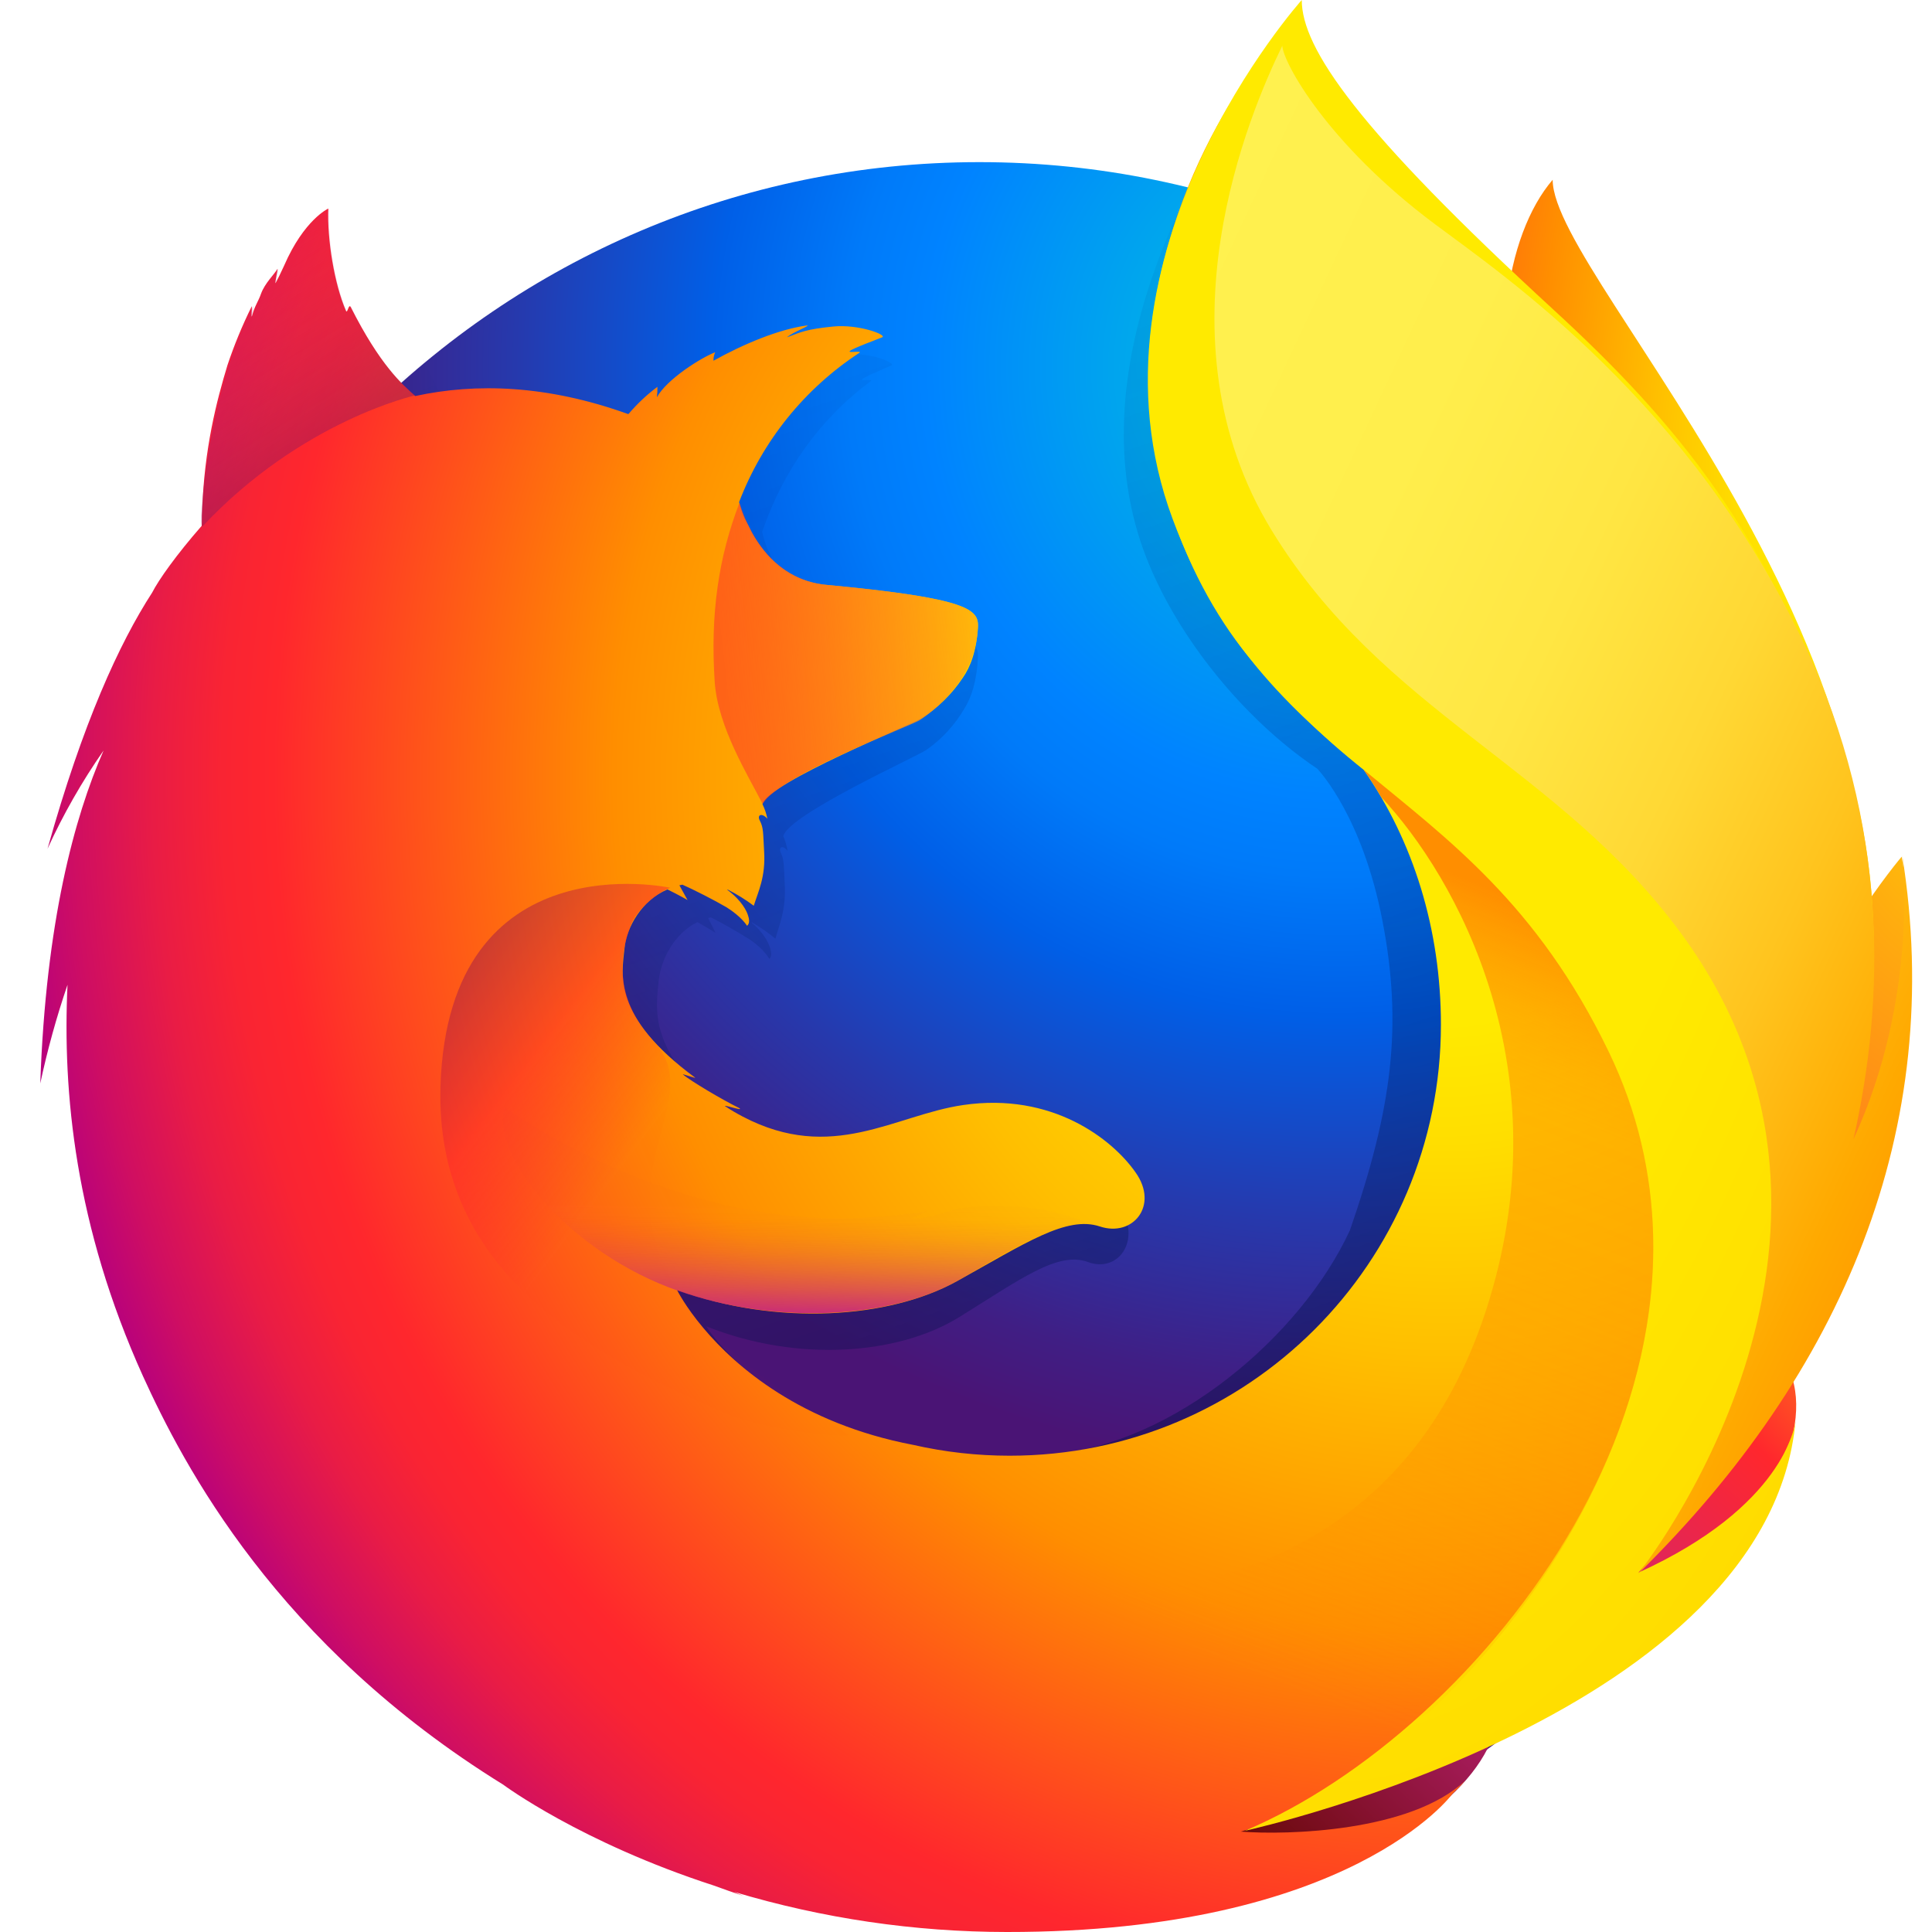 <svg width="38" height="38" viewBox="0 0 38 38" fill="none" xmlns="http://www.w3.org/2000/svg">
<g clip-path="url(#clip0_356_32574)">
<path d="M30.539 3.536C29.614 4.612 29.183 7.036 30.121 9.493C31.059 11.949 32.496 11.416 33.392 13.921C34.575 17.227 34.024 21.668 34.024 21.668C34.024 21.668 35.446 25.784 36.437 21.411C38.63 13.197 30.539 5.558 30.539 3.536Z" fill="url(#paint0_radial_356_32574)"/>
<path d="M19.254 37.639C28.724 37.639 36.396 29.925 36.396 20.414C36.396 10.903 28.724 3.189 19.263 3.189C9.802 3.189 2.13 10.903 2.13 20.414C2.112 29.934 9.793 37.639 19.254 37.639Z" fill="url(#paint1_radial_356_32574)"/>
<path d="M32.099 31.035C31.728 31.296 31.34 31.531 30.936 31.737C31.471 30.953 31.964 30.141 32.415 29.305C32.78 28.901 33.115 28.508 33.387 28.083C33.52 27.874 33.67 27.617 33.828 27.318C34.791 25.584 35.852 22.778 35.882 19.895V19.888C35.883 19.817 35.883 19.747 35.882 19.675C35.887 18.952 35.813 18.23 35.662 17.523C35.669 17.578 35.676 17.633 35.683 17.688C35.675 17.646 35.668 17.603 35.658 17.56C35.673 17.639 35.684 17.715 35.696 17.791C35.893 19.46 35.753 21.088 35.052 22.288C35.041 22.306 35.029 22.322 35.018 22.34C35.382 20.515 35.503 18.501 35.099 16.485C35.099 16.485 34.937 15.505 33.733 12.529C33.04 10.816 31.808 9.412 30.721 8.389C29.767 7.209 28.901 6.418 28.424 5.915C27.427 4.865 27.009 4.078 26.837 3.564C26.688 3.49 24.785 1.641 24.634 1.571C23.803 2.859 21.191 6.887 22.433 10.651C22.997 12.357 24.421 14.128 25.912 15.121C25.977 15.196 26.799 16.088 27.189 18.101C27.593 20.18 27.381 21.802 26.55 24.201C25.574 26.306 23.072 28.387 20.73 28.6C15.722 29.055 13.889 26.086 13.889 26.086C15.678 26.801 17.657 26.651 18.86 25.91C20.072 25.16 20.806 24.604 21.401 24.823C21.988 25.041 22.455 24.407 22.036 23.75C21.712 23.252 21.249 22.859 20.704 22.622C20.159 22.384 19.556 22.313 18.97 22.415C17.756 22.613 16.644 23.574 15.053 22.643C14.951 22.583 14.851 22.518 14.755 22.447C14.65 22.378 15.096 22.552 14.992 22.474C14.682 22.306 14.135 21.939 13.992 21.809C13.969 21.787 14.233 21.893 14.209 21.872C12.722 20.647 12.908 19.82 12.954 19.301C12.992 18.886 13.262 18.354 13.717 18.138C13.937 18.258 14.074 18.349 14.074 18.349C14.074 18.349 13.98 18.158 13.929 18.057C13.947 18.049 13.964 18.051 13.982 18.044C14.162 18.131 14.56 18.357 14.77 18.494C15.043 18.687 15.13 18.859 15.13 18.859C15.13 18.859 15.202 18.819 15.149 18.651C15.129 18.582 15.047 18.363 14.776 18.142L14.793 18.144C14.955 18.237 15.108 18.343 15.251 18.462C15.328 18.185 15.465 17.896 15.434 17.378C15.416 17.014 15.425 16.919 15.36 16.779C15.303 16.658 15.393 16.611 15.492 16.736C15.475 16.638 15.447 16.542 15.407 16.45L15.408 16.441C15.533 16.007 18.044 14.878 18.226 14.746C18.527 14.534 18.779 14.26 18.965 13.943C19.105 13.721 19.21 13.408 19.235 12.935C19.249 12.593 19.09 12.366 16.551 12.1C15.857 12.032 15.45 11.528 15.218 11.064C15.176 10.964 15.133 10.873 15.089 10.783C15.049 10.677 15.015 10.568 14.991 10.457C15.406 9.265 16.103 8.257 17.129 7.495C17.185 7.444 16.906 7.508 16.962 7.457C17.027 7.398 17.452 7.227 17.532 7.188C17.631 7.142 17.112 6.922 16.655 6.975C16.189 7.028 16.09 7.083 15.841 7.189C15.944 7.086 16.272 6.951 16.195 6.952C15.693 7.029 15.069 7.321 14.535 7.652C14.534 7.594 14.545 7.537 14.567 7.484C14.318 7.59 13.707 8.017 13.53 8.378C13.537 8.309 13.541 8.239 13.54 8.169C13.35 8.327 13.18 8.506 13.03 8.703L13.021 8.711C11.578 8.13 10.309 8.093 9.234 8.353C8.999 8.117 8.885 8.29 8.35 7.115C8.313 7.044 8.378 7.185 8.35 7.115C8.262 6.887 8.403 7.419 8.35 7.115C7.451 7.824 6.268 8.628 5.7 9.196C5.693 9.219 6.362 9.007 5.7 9.196C5.468 9.262 5.483 9.4 5.448 10.644C5.44 10.738 5.447 10.844 5.439 10.929C4.986 11.507 4.677 11.996 4.56 12.25C3.973 13.261 3.327 14.837 2.701 17.33C2.977 16.655 3.31 16.003 3.696 15.384C3.175 16.707 2.672 18.785 2.571 21.985C2.697 21.325 2.859 20.672 3.055 20.029C2.932 22.684 3.39 25.334 4.397 27.794C4.757 28.675 5.353 30.012 6.367 31.478C9.555 34.831 14.05 36.919 19.029 36.919C24.225 36.919 28.892 34.645 32.099 31.035Z" fill="url(#paint2_linear_356_32574)"/>
<path d="M28.253 33.47C34.542 32.742 37.327 26.26 33.751 26.133C30.521 26.03 25.273 33.814 28.253 33.47Z" fill="url(#paint3_radial_356_32574)"/>
<path d="M34.204 24.809C38.531 22.291 37.403 16.851 37.403 16.851C37.403 16.851 35.733 18.791 34.598 21.884C33.477 24.946 31.602 26.33 34.204 24.809Z" fill="url(#paint4_radial_356_32574)"/>
<path d="M20.467 36.689C26.5 38.614 31.685 33.862 28.489 32.275C25.583 30.843 17.603 35.779 20.467 36.689Z" fill="url(#paint5_radial_356_32574)"/>
<path d="M34.654 27.119C34.801 26.912 34.999 26.249 35.175 25.952C36.24 24.233 36.247 22.862 36.247 22.83C36.891 19.617 36.832 18.304 36.437 15.877C36.118 13.923 34.725 11.124 33.518 9.776C32.275 8.387 33.151 8.839 31.947 7.825C30.891 6.655 29.868 5.497 29.311 5.031C25.284 1.664 25.375 0.949 25.453 0.827C25.439 0.842 25.42 0.863 25.396 0.891C25.348 0.701 25.314 0.541 25.314 0.541C25.314 0.541 23.113 2.742 22.65 6.411C22.347 8.806 23.244 11.303 24.542 12.898C25.218 13.725 25.982 14.476 26.82 15.138V15.137C27.801 16.546 28.341 18.284 28.341 20.154C28.341 24.836 24.544 28.632 19.859 28.632C19.22 28.632 18.584 28.561 17.961 28.419C15.751 27.997 14.475 26.882 13.838 26.125C13.473 25.692 13.318 25.375 13.318 25.375C15.298 26.085 17.488 25.936 18.82 25.201C20.162 24.457 20.974 23.905 21.633 24.123C22.282 24.339 22.799 23.711 22.335 23.06C21.881 22.409 20.698 21.477 18.942 21.735C17.598 21.931 16.368 22.885 14.607 21.961C14.494 21.902 14.384 21.838 14.277 21.767C14.161 21.699 14.654 21.871 14.539 21.794C14.197 21.627 13.59 21.264 13.433 21.134C13.407 21.113 13.699 21.218 13.672 21.196C12.027 19.982 12.232 19.161 12.284 18.647C12.325 18.235 12.624 17.707 13.128 17.494C13.371 17.613 13.523 17.703 13.523 17.703C13.523 17.703 13.419 17.513 13.363 17.413C13.383 17.406 13.401 17.408 13.421 17.4C13.62 17.486 14.061 17.71 14.293 17.847C14.595 18.038 14.692 18.208 14.692 18.208C14.692 18.208 14.771 18.169 14.712 18.003C14.691 17.934 14.599 17.717 14.3 17.498L14.319 17.5C14.496 17.59 14.666 17.696 14.826 17.815C14.91 17.541 15.062 17.253 15.029 16.74C15.008 16.378 15.018 16.285 14.947 16.145C14.883 16.026 14.982 15.979 15.093 16.103C15.074 16.005 15.042 15.91 14.998 15.82L14.999 15.81C15.137 15.38 17.916 14.261 18.119 14.13C18.445 13.925 18.723 13.654 18.936 13.333C19.091 13.113 19.207 12.803 19.235 12.333C19.245 12.122 19.18 11.954 18.444 11.794C18.002 11.698 17.319 11.604 16.265 11.505C15.496 11.438 15.045 10.939 14.789 10.478C14.742 10.379 14.694 10.289 14.647 10.199C14.601 10.095 14.565 9.987 14.537 9.876C14.997 8.673 15.825 7.645 16.904 6.939C16.966 6.889 16.657 6.952 16.718 6.902C16.791 6.843 17.262 6.673 17.351 6.634C17.459 6.589 16.885 6.37 16.379 6.423C15.863 6.475 15.754 6.53 15.478 6.635C15.592 6.533 15.956 6.4 15.871 6.401C15.315 6.477 14.623 6.767 14.033 7.095C14.031 7.037 14.043 6.98 14.068 6.928C13.793 7.033 13.117 7.456 12.92 7.814C12.928 7.746 12.932 7.677 12.931 7.608C12.724 7.762 12.535 7.94 12.367 8.137L12.357 8.145C10.76 7.569 9.355 7.531 8.166 7.79C7.906 7.556 7.488 7.202 6.896 6.037C6.856 5.966 6.834 6.182 6.803 6.112C6.573 5.579 6.434 4.705 6.457 4.102C6.457 4.102 5.981 4.319 5.588 5.225C5.515 5.387 5.468 5.477 5.421 5.567C5.399 5.593 5.47 5.27 5.459 5.287C5.39 5.403 5.213 5.565 5.135 5.774C5.082 5.93 5.007 6.017 4.959 6.21L4.948 6.228C4.944 6.171 4.962 5.993 4.949 6.03C4.764 6.403 4.606 6.788 4.474 7.182C4.262 7.879 4.015 8.828 3.976 10.062C3.966 10.155 3.975 10.26 3.966 10.344C3.464 10.918 3.122 11.403 2.993 11.655C2.344 12.658 1.628 14.22 0.935 16.693C1.244 16.017 1.612 15.371 2.037 14.762C1.461 16.075 0.903 18.136 0.792 21.309C0.932 20.653 1.111 20.005 1.328 19.369C1.228 21.485 1.475 24.109 2.813 27.069C3.607 28.811 5.435 32.346 9.904 35.106L9.903 35.106C9.903 35.106 11.423 36.237 14.036 37.085C14.229 37.156 14.425 37.224 14.624 37.291C14.562 37.266 14.501 37.239 14.442 37.212C16.181 37.733 17.987 37.999 19.802 38C26.567 38.006 28.563 35.289 28.563 35.289C28.563 35.289 28.556 35.294 28.543 35.304C28.638 35.214 28.73 35.12 28.819 35.023C27.751 36.031 25.315 36.098 24.405 36.025C25.958 35.569 26.98 35.183 28.968 34.422C29.201 34.336 29.439 34.237 29.682 34.127C29.708 34.115 29.735 34.103 29.761 34.091C29.809 34.068 29.857 34.047 29.906 34.023C30.875 33.567 31.785 32.997 32.619 32.325C34.616 30.73 35.05 29.175 35.277 28.15C35.246 28.248 35.147 28.477 35.078 28.626C34.563 29.726 33.423 30.401 32.185 30.98C32.774 30.206 33.321 29.401 33.822 28.568C34.226 28.168 34.352 27.54 34.654 27.119Z" fill="url(#paint6_radial_356_32574)"/>
<path d="M32.224 30.932C33.038 30.035 33.77 29.008 34.323 27.844C35.748 24.848 37.952 19.866 36.216 14.664C34.845 10.551 32.962 8.303 30.571 6.106C26.688 2.539 25.604 0.947 25.604 0C25.604 0 21.121 4.997 23.065 10.21C25.009 15.422 28.991 15.231 31.626 20.67C34.726 27.071 29.118 34.056 24.48 36.011C24.764 35.948 34.79 33.679 35.317 27.944C35.305 28.05 35.079 29.636 32.224 30.932Z" fill="url(#paint7_radial_356_32574)"/>
<path d="M19.235 12.334C19.251 11.995 19.075 11.767 16.274 11.505C15.122 11.398 14.681 10.333 14.546 9.885C14.136 10.95 13.967 12.066 14.058 13.418C14.12 14.303 14.715 15.253 14.999 15.811C14.999 15.811 15.062 15.729 15.092 15.698C15.627 15.141 17.87 14.292 18.08 14.171C18.313 14.024 19.197 13.379 19.235 12.334Z" fill="url(#paint8_linear_356_32574)"/>
<path d="M6.906 6.043C6.866 5.973 6.844 6.188 6.813 6.118C6.583 5.585 6.443 4.721 6.476 4.109C6.476 4.109 6.001 4.326 5.607 5.232C5.534 5.395 5.487 5.484 5.44 5.574C5.419 5.6 5.489 5.277 5.478 5.294C5.409 5.41 5.232 5.572 5.156 5.772C5.092 5.936 5.026 6.024 4.977 6.227C4.962 6.282 4.993 5.983 4.979 6.019C4.064 7.789 3.889 10.465 3.985 10.351C5.935 8.27 8.169 7.776 8.169 7.776C7.931 7.601 7.415 7.096 6.906 6.043H6.906Z" fill="url(#paint9_linear_356_32574)"/>
<path d="M14.303 27.809C11.61 26.659 8.549 25.038 8.664 21.354C8.822 16.503 13.188 17.462 13.188 17.462C13.023 17.502 12.583 17.816 12.427 18.15C12.262 18.568 11.961 19.512 12.873 20.502C14.305 22.054 9.93 24.184 16.683 28.209C16.853 28.302 15.1 28.154 14.303 27.809H14.303Z" fill="url(#paint10_linear_356_32574)"/>
<path d="M13.345 25.391C15.254 26.056 17.478 25.939 18.81 25.204C19.702 24.707 20.845 23.913 21.549 24.109C20.94 23.868 20.478 23.756 19.923 23.728C19.829 23.728 19.715 23.726 19.612 23.716C19.409 23.715 19.206 23.726 19.004 23.749C18.66 23.781 18.279 23.997 17.933 23.963C17.914 23.961 18.269 23.817 18.24 23.823C18.056 23.862 17.857 23.87 17.646 23.896C17.512 23.911 17.397 23.928 17.264 23.933C13.287 24.27 9.926 21.778 9.926 21.778C9.64 22.741 11.207 24.647 13.345 25.391Z" fill="url(#paint11_linear_356_32574)"/>
<path d="M32.217 30.958C36.24 27.008 38.275 22.207 37.414 16.823C37.414 16.823 37.758 19.584 36.455 22.408C37.081 19.651 37.154 16.225 35.49 12.677C33.27 7.941 29.619 5.449 28.225 4.41C26.112 2.834 25.237 1.231 25.221 0.9C24.59 2.192 22.681 6.623 25.016 10.438C27.203 14.013 30.649 15.074 33.061 18.353C37.505 24.393 32.217 30.958 32.217 30.958Z" fill="url(#paint12_linear_356_32574)"/>
<path d="M31.64 20.682C30.235 17.778 28.48 16.511 26.82 15.138C27.014 15.408 27.061 15.504 27.168 15.679C28.629 17.236 30.783 21.033 29.219 25.801C26.275 34.775 14.5 30.549 13.266 29.362C13.765 34.555 22.458 37.041 28.118 33.673C31.339 30.624 33.944 25.441 31.64 20.682Z" fill="url(#paint13_linear_356_32574)"/>
</g>
<defs>
<radialGradient id="paint0_radial_356_32574" cx="0" cy="0" r="1" gradientUnits="userSpaceOnUse" gradientTransform="translate(35.865 9.507) rotate(2.555) scale(13.281 36.536)">
<stop offset="0.045" stop-color="#FFEA00"/>
<stop offset="0.12" stop-color="#FFDE00"/>
<stop offset="0.254" stop-color="#FFBF00"/>
<stop offset="0.429" stop-color="#FF8E00"/>
<stop offset="0.769" stop-color="#FF272D"/>
<stop offset="0.872" stop-color="#E0255A"/>
<stop offset="0.953" stop-color="#CC2477"/>
<stop offset="1" stop-color="#C42482"/>
</radialGradient>
<radialGradient id="paint1_radial_356_32574" cx="0" cy="0" r="1" gradientUnits="userSpaceOnUse" gradientTransform="translate(26.4 7.459) scale(37.431 37.63)">
<stop stop-color="#00CCDA"/>
<stop offset="0.22" stop-color="#0083FF"/>
<stop offset="0.261" stop-color="#007AF9"/>
<stop offset="0.33" stop-color="#0060E8"/>
<stop offset="0.333" stop-color="#005FE7"/>
<stop offset="0.438" stop-color="#2639AD"/>
<stop offset="0.522" stop-color="#401E84"/>
<stop offset="0.566" stop-color="#4A1475"/>
</radialGradient>
<linearGradient id="paint2_linear_356_32574" x1="33.067" y1="24.237" x2="24.841" y2="0.34" gradientUnits="userSpaceOnUse">
<stop stop-color="#000F43" stop-opacity="0.4"/>
<stop offset="0.485" stop-color="#001962" stop-opacity="0.173"/>
<stop offset="1" stop-color="#002079" stop-opacity="0.01"/>
</linearGradient>
<radialGradient id="paint3_radial_356_32574" cx="0" cy="0" r="1" gradientUnits="userSpaceOnUse" gradientTransform="translate(39.128 24.54) rotate(5.762) scale(12.627 11.68)">
<stop offset="0.003" stop-color="#FFEA00"/>
<stop offset="0.497" stop-color="#FF272D"/>
<stop offset="1" stop-color="#C42482"/>
</radialGradient>
<radialGradient id="paint4_radial_356_32574" cx="0" cy="0" r="1" gradientUnits="userSpaceOnUse" gradientTransform="translate(39.207 12.378) rotate(5.762) scale(21.087 38.665)">
<stop offset="0.003" stop-color="#FFE900"/>
<stop offset="0.157" stop-color="#FFAF0E"/>
<stop offset="0.316" stop-color="#FF7A1B"/>
<stop offset="0.472" stop-color="#FF4E26"/>
<stop offset="0.621" stop-color="#FF2C2E"/>
<stop offset="0.762" stop-color="#FF1434"/>
<stop offset="0.892" stop-color="#FF0538"/>
<stop offset="1" stop-color="#FF0039"/>
</radialGradient>
<radialGradient id="paint5_radial_356_32574" cx="0" cy="0" r="1" gradientUnits="userSpaceOnUse" gradientTransform="translate(40.213 32.126) rotate(5.762) scale(19.349 10.584)">
<stop offset="0.003" stop-color="#FF272D"/>
<stop offset="0.497" stop-color="#C42482"/>
<stop offset="0.986" stop-color="#620700"/>
</radialGradient>
<radialGradient id="paint6_radial_356_32574" cx="0" cy="0" r="1" gradientUnits="userSpaceOnUse" gradientTransform="translate(28.411 15.217) scale(30.206 31.482)">
<stop offset="0.156" stop-color="#FFEA00"/>
<stop offset="0.231" stop-color="#FFDE00"/>
<stop offset="0.365" stop-color="#FFBF00"/>
<stop offset="0.541" stop-color="#FF8E00"/>
<stop offset="0.763" stop-color="#FF272D"/>
<stop offset="0.796" stop-color="#F92433"/>
<stop offset="0.841" stop-color="#E91C45"/>
<stop offset="0.893" stop-color="#CF0E62"/>
<stop offset="0.935" stop-color="#B5007F"/>
</radialGradient>
<radialGradient id="paint7_radial_356_32574" cx="0" cy="0" r="1" gradientUnits="userSpaceOnUse" gradientTransform="translate(26.139 0.05) scale(35.668 89.961)">
<stop offset="0.279" stop-color="#FFEA00"/>
<stop offset="0.402" stop-color="#FFDD00"/>
<stop offset="0.63" stop-color="#FFBA00"/>
<stop offset="0.856" stop-color="#FF9100"/>
<stop offset="0.933" stop-color="#FF6711"/>
<stop offset="0.994" stop-color="#FF4A1D"/>
</radialGradient>
<linearGradient id="paint8_linear_356_32574" x1="8.613" y1="21.524" x2="22.398" y2="19.93" gradientUnits="userSpaceOnUse">
<stop stop-color="#C42482" stop-opacity="0.5"/>
<stop offset="0.474" stop-color="#FF272D" stop-opacity="0.5"/>
<stop offset="0.486" stop-color="#FF2C2C" stop-opacity="0.513"/>
<stop offset="0.675" stop-color="#FF7A1A" stop-opacity="0.72"/>
<stop offset="0.829" stop-color="#FFB20D" stop-opacity="0.871"/>
<stop offset="0.942" stop-color="#FFD605" stop-opacity="0.964"/>
<stop offset="1" stop-color="#FFE302"/>
</linearGradient>
<linearGradient id="paint9_linear_356_32574" x1="8.219" y1="8.88" x2="5.302" y2="4.132" gradientUnits="userSpaceOnUse">
<stop stop-color="#891551" stop-opacity="0.6"/>
<stop offset="1" stop-color="#C42482" stop-opacity="0.01"/>
</linearGradient>
<linearGradient id="paint10_linear_356_32574" x1="7.652" y1="20.274" x2="11.83" y2="23.47" gradientUnits="userSpaceOnUse">
<stop offset="0.005" stop-color="#891551" stop-opacity="0.5"/>
<stop offset="0.484" stop-color="#FF272D" stop-opacity="0.5"/>
<stop offset="1" stop-color="#FF272D" stop-opacity="0.01"/>
</linearGradient>
<linearGradient id="paint11_linear_356_32574" x1="19.564" y1="25.988" x2="19.599" y2="23.111" gradientUnits="userSpaceOnUse">
<stop stop-color="#C42482"/>
<stop offset="0.083" stop-color="#C42482" stop-opacity="0.81"/>
<stop offset="0.206" stop-color="#C42482" stop-opacity="0.565"/>
<stop offset="0.328" stop-color="#C42482" stop-opacity="0.362"/>
<stop offset="0.447" stop-color="#C42482" stop-opacity="0.204"/>
<stop offset="0.562" stop-color="#C42482" stop-opacity="0.091"/>
<stop offset="0.673" stop-color="#C42482" stop-opacity="0.023"/>
<stop offset="0.773" stop-color="#C42482" stop-opacity="0.01"/>
</linearGradient>
<linearGradient id="paint12_linear_356_32574" x1="18.731" y1="14.322" x2="38.535" y2="23.552" gradientUnits="userSpaceOnUse">
<stop stop-color="#FFF14F"/>
<stop offset="0.268" stop-color="#FFEE4C"/>
<stop offset="0.452" stop-color="#FFE643"/>
<stop offset="0.612" stop-color="#FFD834"/>
<stop offset="0.757" stop-color="#FFC41E"/>
<stop offset="0.892" stop-color="#FFAB02"/>
<stop offset="0.902" stop-color="#FFA900"/>
<stop offset="0.949" stop-color="#FFA000"/>
<stop offset="1" stop-color="#FF9100"/>
</linearGradient>
<linearGradient id="paint13_linear_356_32574" x1="19.887" y1="13.66" x2="13.877" y2="28.503" gradientUnits="userSpaceOnUse">
<stop stop-color="#FF8E00"/>
<stop offset="0.04" stop-color="#FF8E00" stop-opacity="0.858"/>
<stop offset="0.084" stop-color="#FF8E00" stop-opacity="0.729"/>
<stop offset="0.13" stop-color="#FF8E00" stop-opacity="0.628"/>
<stop offset="0.178" stop-color="#FF8E00" stop-opacity="0.557"/>
<stop offset="0.227" stop-color="#FF8E00" stop-opacity="0.514"/>
<stop offset="0.282" stop-color="#FF8E00" stop-opacity="0.5"/>
<stop offset="0.389" stop-color="#FF8E00" stop-opacity="0.478"/>
<stop offset="0.524" stop-color="#FF8E00" stop-opacity="0.416"/>
<stop offset="0.676" stop-color="#FF8E00" stop-opacity="0.314"/>
<stop offset="0.838" stop-color="#FF8E00" stop-opacity="0.172"/>
<stop offset="1" stop-color="#FF8E00" stop-opacity="0.01"/>
</linearGradient>
<clipPath id="clip0_356_32574">
<rect width="38" height="38" fill="white"/>
</clipPath>
</defs>
</svg>
